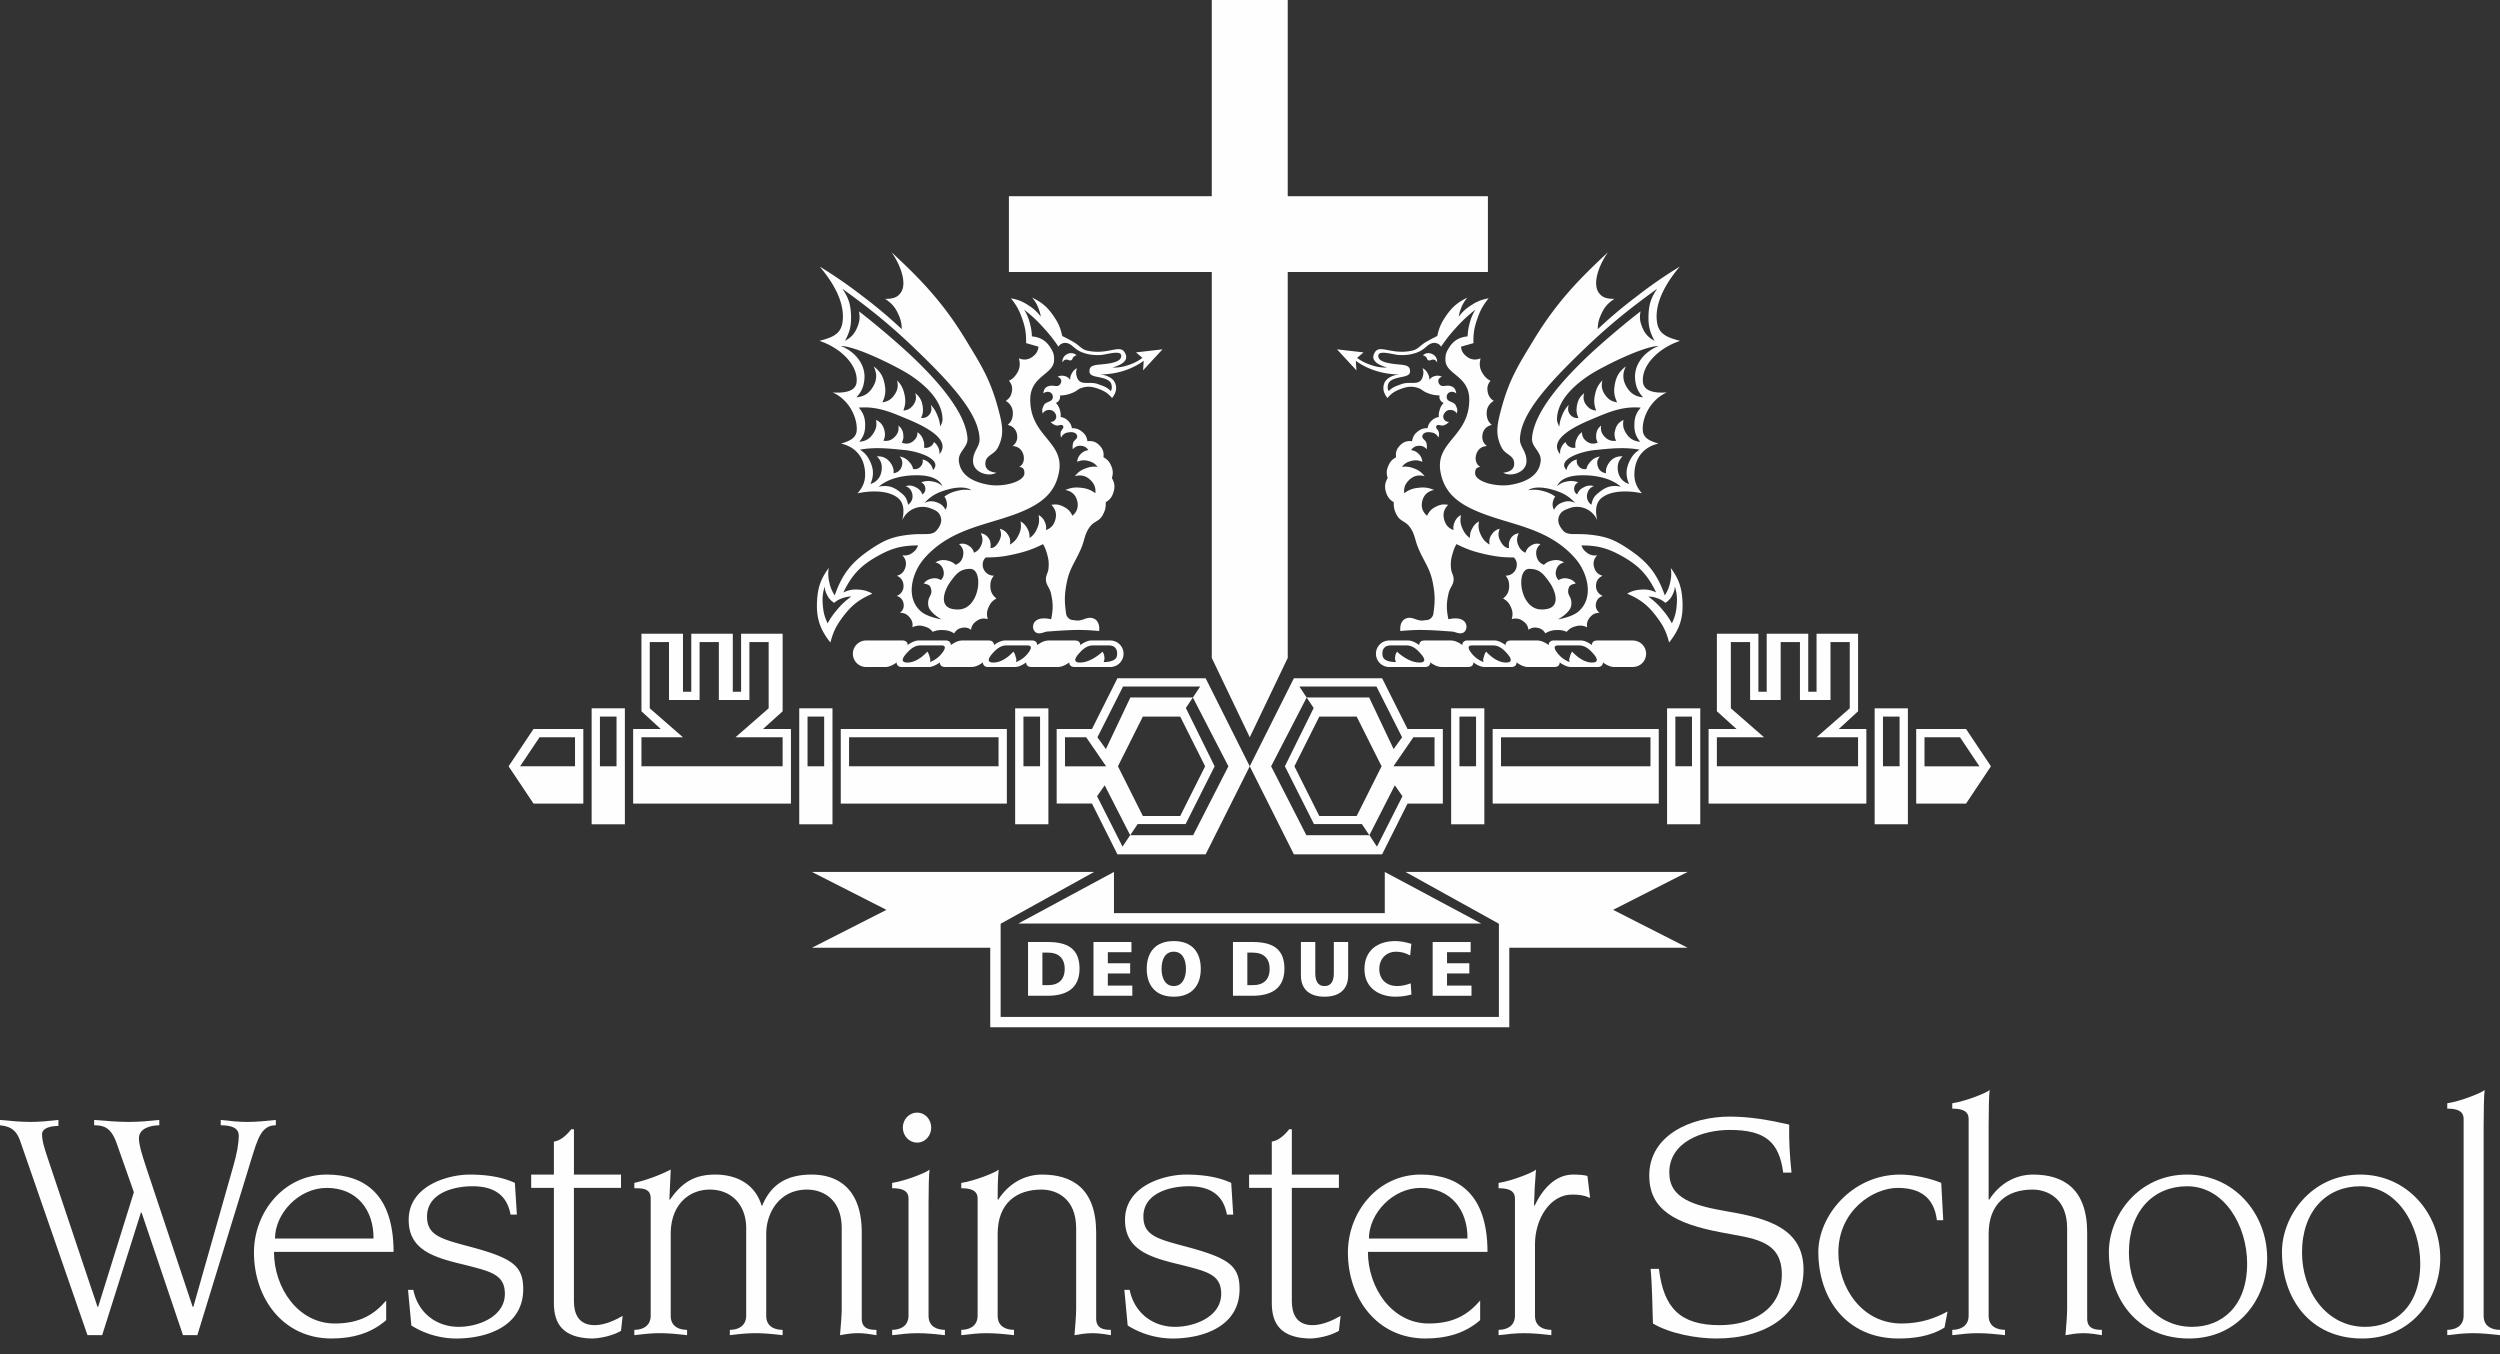 <svg viewBox="0 0 240 130" xmlns="http://www.w3.org/2000/svg"><rect x="0" y="0" width="240" height="130" fill="#333333" stroke="none"/><g id="Page-1" stroke="none" stroke-width="1" fill="none" fill-rule="evenodd"><g id="Logo/White-Verticle" fill="#FEFEFE"><g id="Group-65"><path d="M149.242 64.031h-2.589c-.56 0-1.369-.549-1.803-1.226l-.06-.092c-.434-.678-.328-1.227.236-1.227h2.584c.564 0 1.37.549 1.805 1.227l.06.092c.435.677.328 1.226-.233 1.226" id="Fill-1"/><path d="M140.954 64.031h-2.585c-.565 0-1.373-.549-1.806-1.226l-.06-.092c-.434-.678-.328-1.227.236-1.227h2.583c.566 0 1.372.549 1.808 1.227l.06.092c.432.677.326 1.226-.236 1.226" id="Fill-3"/><path d="M155.17 64.033h-.228c-.562 0-1.371-.55-1.803-1.225l-.063-.094c-.434-.678-.33-1.227.234-1.227h3.444c.704 0 1.276.57 1.276 1.273 0 .704-.572 1.273-1.276 1.273h-1.584z" id="Fill-5"/><path id="Fill-7" d="M116.33 63.16l3.648 7.62 3.645-7.62V26.11h19.217v-7.277h-19.217V0h-7.293v18.832H96.856v7.277h19.474z"/><path d="M81.512 73.564H95.86V70.78H81.51v2.785zm-.799 3.579h15.945v-7.158H80.713v7.158z" id="Fill-9"/><path d="M75.133 73.564H61.579V70.78h3.987l-3.19-2.782v-6.362h1.848v5.567h2.936v-5.567h1.85v5.567h2.933v-5.567h1.848v6.362l-3.188 2.782h4.53v2.785zm-1.884-3.58l1.884-1.702v-7.443h-3.988v5.568h-.796v-5.568h-3.986v5.568h-.797v-5.568h-3.987v7.443l1.853 1.701h-2.65v7.16H75.93v-7.16h-2.681z" id="Fill-11"/><path d="M98.25 73.564h1.596v-4.772H98.25v4.772zm-.795 5.568h3.19V67.998h-3.19v11.134z" id="Fill-12"/><path d="M77.524 73.564h1.596v-4.772h-1.596v4.772zm-.796 5.568h3.19V67.998h-3.19v11.134z" id="Fill-13"/><path d="M55.202 73.564H49.93l1.863-2.785h3.409v2.785zm-3.985-3.58l-2.392 3.58 2.392 3.58h4.782v-7.16h-4.782z" id="Fill-14"/><path d="M57.593 73.564h1.594v-4.772h-1.594v4.772zm-.795 5.568h3.19V67.998h-3.19v11.134z" id="Fill-15"/><path d="M114.542 80.18H108.5l.715-1.07h4.603l2.787-5.545-2.763-5.596.674-1.01h-6.002l-2.347 4.954-.814-1.133 2.458-4.872h7.403l-.694 1.052h-.004l3.411 6.605-3.384 6.615zm-7.22-6.615l2.391-4.772h3.587l2.393 4.772-2.393 4.77h-3.587l-2.391-4.77zm.442 7.715l-2.446-4.843.734-1.046 2.442 4.783-.73 1.106zm-5.525-7.715V70.78h2.035l1.914 2.785h-3.95zm13.503-8.452h-8.47l-2.442 4.871h-3.39v7.158h3.39l2.442 4.874h8.47l4.233-8.45-4.233-8.453z" id="Fill-16"/><path d="M144.096 73.564h14.35V70.78h-14.35v2.785zm-.8 3.579h15.944v-7.158h-15.944v7.158z" id="Fill-17"/><path d="M178.375 73.564H164.82V70.78h4.532l-3.19-2.782v-6.362h1.848v5.567h2.936v-5.567h1.849v5.567h2.933v-5.567h1.848v6.362l-3.187 2.782h3.985v2.785zm-1.852-3.58l1.852-1.702v-7.443h-3.985v5.568h-.799v-5.568h-3.987v5.568h-.798v-5.568h-3.985v7.443l1.884 1.701h-2.68v7.16h15.145v-7.16h-2.647z" id="Fill-18"/><path d="M140.106 73.564h1.596v-4.772h-1.596v4.772zm-.796 5.568h3.187V67.998h-3.187v11.134z" id="Fill-19"/><path d="M160.834 73.564h1.596v-4.772h-1.596v4.772zm-.795 5.568h3.187V67.998h-3.187v11.134z" id="Fill-20"/><path d="M184.752 73.564V70.78h3.41l1.863 2.785h-5.273zm3.988-3.58h-4.785v7.16h4.785l2.39-3.58-2.39-3.58z" id="Fill-21"/><path d="M180.765 73.564h1.594v-4.772h-1.594v4.772zm-.797 5.568h3.19V67.998h-3.19v11.134z" id="Fill-22"/><path d="M137.716 73.564h-3.95l1.916-2.785h2.034v2.785zm-5.527 7.717l-.726-1.108 2.439-4.783.734 1.047-2.447 4.844zm.443-7.717l-2.39 4.772h-3.589l-2.391-4.772 2.391-4.772h3.588l2.391 4.772zm-7.221 6.616l-3.383-6.616 3.411-6.605h-.004l-.691-1.05h7.4l2.458 4.87-.814 1.134-2.348-4.954h-6l.671 1.011-2.761 5.594 2.79 5.546h4.603l.711 1.07h-6.043zm9.713-10.197l-2.44-4.87h-8.472l-4.236 8.451 4.236 8.45h8.472l2.44-4.87h3.389v-7.16h-3.39z" id="Fill-23"/><path d="M101.157 51.917c.2.44.28.712.353 1.189.093.596.087.953-.027 1.546.504-.595.74-.985 1.03-1.708.282-.704.384-1.139.436-1.895l-1.792.868z" id="Fill-24"/><path d="M101.991 34.784a.796.796 0 01.53-.818.77.77 0 01.832.14.65.65 0 00-.314.187c-.092.092-.068.21-.178.277-.154.096-.325-.053-.465-.05-.235.004-.292.114-.405.264" id="Fill-25"/><path d="M90.714 64.031h2.585c.564 0 1.372-.549 1.803-1.226l.063-.092c.434-.678.328-1.227-.236-1.227h-2.585c-.563 0-1.37.549-1.805 1.227l-.06.092c-.433.677-.33 1.226.235 1.226" id="Fill-26"/><path d="M99 64.031h2.586c.563 0 1.372-.549 1.806-1.226l.06-.092c.433-.678.328-1.227-.237-1.227h-2.583c-.564 0-1.372.549-1.806 1.227l-.06.092c-.434.677-.328 1.226.234 1.226" id="Fill-27"/><path d="M84.784 64.033h.227c.565 0 1.373-.55 1.807-1.225l.06-.094c.433-.678.328-1.227-.235-1.227H83.2a1.274 1.274 0 100 2.546h1.584z" id="Fill-28"/><path d="M107.22 62.98c-.104.533-.958.579-1.268.579.089-.288.09-.323.062-.529a.907.907 0 00-.178-.466s-1.057 1.04-2.151 1.04c-.83 0-.326-.624-.104-.871.322-.362.745-.772 1.337-.772h1.534c.702 0 .864.53.768 1.02m-.634-1.495h-1.812c-.563 0-1.37.55-1.805 1.227l-.06.094c-.434.676-.328 1.225.236 1.225h3.441a1.273 1.273 0 100-2.546" id="Fill-29"/><path d="M90.29 62.873a2.58 2.58 0 01-1.022.686c.09-.287.017-.33-.033-.528a1.259 1.259 0 00-.211-.477s-.882 1.051-1.904 1.051c-.83 0-.326-.624-.104-.873.322-.36.746-.773 1.336-.773h2.022c.693 0 .111.698-.085.914m.496-1.388H88.2c-.562 0-1.372.549-1.804 1.226l-.06.092c-.434.68-.33 1.23.234 1.23h2.586c.561 0 1.372-.55 1.805-1.23l.06-.092c.434-.677.328-1.226-.236-1.226" id="Fill-30"/><path d="M98.55 62.873a2.608 2.608 0 01-1.02.686c.087-.287.016-.33-.034-.528a1.259 1.259 0 00-.212-.477s-.882 1.051-1.906 1.051c-.828 0-.324-.624-.102-.873.32-.36.745-.773 1.336-.773h2.02c.695 0 .112.698-.082.914m.524-1.388h-2.586c-.562 0-1.372.549-1.806 1.226l-.06.092c-.434.68-.328 1.23.234 1.23h2.586c.564 0 1.373-.55 1.805-1.23l.06-.092c.434-.677.328-1.226-.233-1.226" id="Fill-31"/><path d="M136.27 63.605c-1.096 0-2.151-1.041-2.151-1.041a.924.924 0 00-.18.466c-.029.206-.027.242.064.529-.31 0-1.164-.046-1.268-.579-.098-.488.064-1.019.768-1.019h1.532c.593 0 1.018.41 1.337.772.222.247.726.872-.102.872m.774-.798l-.06-.094c-.434-.678-1.242-1.227-1.803-1.227h-1.813c-.705 0-1.277.57-1.277 1.275 0 .702.572 1.273 1.277 1.273h3.442c.564 0 .668-.551.234-1.227" id="Fill-32"/><path d="M152.835 63.605c-1.024 0-1.904-1.052-1.904-1.052-.116.17-.166.28-.212.477-.052.2-.122.242-.034.529a2.587 2.587 0 01-1.02-.686c-.196-.216-.777-.912-.084-.912h2.02c.592 0 1.016.41 1.336.772.224.247.725.872-.102.872m.783-.8l-.06-.094c-.433-.676-1.24-1.227-1.803-1.227h-2.588c-.561 0-.667.551-.233 1.227l.058.094c.435.678 1.243 1.227 1.807 1.227h2.584c.565 0 .67-.55.235-1.227" id="Fill-33"/><path d="M144.575 63.605c-1.024 0-1.904-1.052-1.904-1.052-.116.17-.164.28-.212.477-.052.2-.122.242-.034.529a2.587 2.587 0 01-1.02-.686c-.196-.216-.778-.912-.084-.912h2.022c.59 0 1.013.41 1.335.772.223.247.726.872-.103.872m.757-.8l-.062-.094c-.431-.676-1.241-1.227-1.803-1.227h-2.587c-.563 0-.667.551-.233 1.227l.06.094c.432.678 1.242 1.227 1.806 1.227h2.584c.563 0 .67-.55.235-1.227" id="Fill-34"/><path d="M138.797 51.917c-.2.44-.28.712-.353 1.189-.093.596-.086.953.027 1.546-.503-.595-.74-.985-1.03-1.708-.281-.704-.383-1.139-.435-1.895l1.791.868z" id="Fill-35"/><path d="M137.963 34.784a.795.795 0 00-.53-.818.77.77 0 00-.832.14c.136.04.214.088.316.187.09.092.066.21.174.277.156.096.326-.053.467-.05.237.004.293.114.405.264" id="Fill-36"/><path d="M160.5 59.844a6.661 6.661 0 00-.853-1.243 6.823 6.823 0 00-1.411-1.327c.304.002.48.03.774.124.366.12.57.231.866.476a1.84 1.84 0 00.722-.849c.124-.264.167-.43.192-.718.194.69.236 1.119.171 1.833-.064.684-.17 1.08-.461 1.704m-9.025-1.094c-.617.501-1.913.713-1.913.713s1.201-.639 1.28-1.363c.1-.94-.507-.887-.228-1.7.088-.257.367-.327.659-.38a1.12 1.12 0 00-.686-.456c-.366-.098-.636-.061-.966.126-.257-.287-.33-.59-.228-.963.108-.397.36-.64.764-.736-.43-.242-.78-.284-1.254-.153a1.422 1.422 0 00-.687.387c-.4-.163-.62-.424-.71-.843-.103-.46.022-.84.38-1.147-.37-.091-.651-.042-.966.178a1.05 1.05 0 00-.468.651 1.21 1.21 0 01-.65-.628c-.219-.432-.219-.81 0-1.24a1.03 1.03 0 00-.764.48c-.21.306-.204.704-.164.938-.401.006-.626-.3-.826-.658-.228-.41-.25-.76-.076-1.193a1.182 1.182 0 00-.719.483c-.253.33-.324.628-.25 1.037-.402-.246-.606-.467-.819-.886-.237-.475-.29-.822-.202-1.343a1.559 1.559 0 00-.635.657c-.184.33-.242.562-.23.941-.352-.259-.522-.473-.704-.868-.22-.478-.26-.823-.159-1.34a1.275 1.275 0 00-.61.687 1.259 1.259 0 00-.104.759c-.477-.183-.743-.474-.887-.963-.168-.565-.044-1.045.372-1.463-.454-.08-.756-.036-1.168.174-.426.211-.652.443-.856.874-.436-.367-.593-.826-.47-1.383.132-.6.537-.985 1.146-1.09-.532-.222-.89-.276-1.463-.218-.586.06-.932.187-1.414.526-.046-.498.074-.852.42-1.214.433-.449.946-.59 1.547-.42-.338-.416-.621-.613-1.133-.783a2.115 2.115 0 00-1.054-.11c.25-.308.47-.45.852-.557.417-.115.707-.098 1.108.07a1.101 1.101 0 00-.38-.786 1.084 1.084 0 00-.695-.327.842.842 0 01.718-.42.843.843 0 01.776.336c.036-.231.03-.371-.021-.6-.075-.308-.479-.413-.384-.714.103-.343.517-.37.871-.306a.85.85 0 01.668.501 1.22 1.22 0 00.039-.493c-.029-.261-.37-.413-.23-.636.141-.227.435.038.69-.054.225-.08.349-.161.515-.335a.496.496 0 01-.48-.25c-.152-.24-.056-.509.142-.712.298-.307.892-.217 1.084.164.106-.407.021-.483-.09-.76-.177-.443-.882-.288-.882-.848 0-.42.508-.656.918-.321-.054-.442-.234-.645-.604-.727-.408-.087-.756.166-1-.144-.222-.278-.134-.634.236-.723a.838.838 0 00-.62-.088.85.85 0 00-.59.38c0-.22-.03-.356-.126-.556a1.157 1.157 0 00-.53-.572c.119.339.106.582-.02.92-.295.81-1.169.309-1.981.606-.536.2-.848.265-1.242.674-.167-.187-.116-.684.052-.867.582-.629 1.968-.334 1.991-.996.014-.443-.2-.6-.857-.669-.764-.077-2.321-.163-2.184-.917.093-.495 1.476-.038 1.968-.012.641.032 1.204-.03 1.803-.265.599-.234.9-.655 1.188-.79.204-.098.438-.158.686-.056.178.07.276.151.374.313.498-.735.81-1.133 1.408-1.791a13.764 13.764 0 011.882-1.762c-.306.529-.44.86-.584 1.454a4.879 4.879 0 00-.157 1.11c-.84.08-1.395.43-1.829 1.155-.276.463-.301.656-.301 1.1 0 1.417 2.289 1.493 2.289 3.815 0 3.515-3.224 4.002-2.777 6.847.305 1.931 1.515 2.979 3.303 3.776 3.186 1.425 6.901 1.534 9.598 4.565 1.296 1.454 1.884 3.922.3 5.198m-3.555-.243c-2.07-.062-2.422-3.918-1.1-3.896.971.014 1.317.437 1.931 1.292.517.717 1.34 2.672-.831 2.604m.997-11.531c.974.268 1.597.553 2.3 1.307-.424-.196-.754-.212-1.194-.056-.406.145-.63.337-.84.71a1.076 1.076 0 01-.075-.862c.045-.167.093-.263.197-.4a3.142 3.142 0 00-1.087-.513c-.569-.16-.924-.184-1.508-.1.452-.341 1.377-.315 2.207-.086m3.648-10.955c1.101-.731 5.121-2.778 6.679-2.81-1.258.473-2.432 1.704-2.268 3.234.075.722.274 1.16.762 1.7-.722-.068-1.202-.37-1.576-.988-.4-.664-.423-1.295-.077-1.985-.637.487-.929.966-1.066 1.756-.117.658-.059 1.093.227 1.7-.52-.081-.847-.282-1.15-.711-.321-.457-.398-.861-.261-1.403-.402.425-.578.755-.704 1.325-.134.603-.11.996.102 1.575-.392-.032-.638-.16-.89-.458-.316-.368-.394-.752-.256-1.216-.436.362-.628.705-.71 1.268-.064.433-.026.713.152 1.115a.835.835 0 01-.76-.285c-.262-.285-.272-.604-.172-.975a3.24 3.24 0 00-.674 1.113c-.14.37-.192.592-.23.984-.116-.276-.227-.438-.222-.737.043-1.92 1.896-3.409 3.094-4.202m4.893 6.391c-.616-.057-1.022-.302-1.354-.822-.272-.43-.338-.78-.248-1.28-.461.227-.7.534-.812 1.03a1.35 1.35 0 00.102.972c-.451.06-.785-.056-1.099-.383-.305-.32-.406-.642-.339-1.078-.307.256-.444.51-.475.908-.024.29.014.473.15.73-.416.18-.814.117-1.15-.187a.978.978 0 01-.358-.813 1.36 1.36 0 00-.524.669 1.364 1.364 0 00-.102.812.726.726 0 01-.56-.075.746.746 0 01-.392-.458 1.19 1.19 0 00-.374.44c-.134.255-.17.438-.148.725-1.204-1.416 1.428-2.694 3.074-3.372 1.42-.59 2.831-1.259 4.659-1.096-.434.516-.599.947-.607 1.625-.015.68.135 1.12.557 1.653m-.992 1.801c-.394.787-.416 1.445-.074 2.257-.64-.222-1.01-.688-1.081-1.359-.055-.537.081-.92.46-1.304-.606-.025-1.055.215-1.372.73-.19.305-.246.536-.227.893-.42-.06-.7-.315-.803-.726-.086-.343-.016-.617.22-.88-.416.082-.665.223-.943.54-.19.223-.277.38-.355.661a.735.735 0 01-.738-.268.715.715 0 01-.168-.645 1.14 1.14 0 00-.644.355 1.133 1.133 0 00-.356.66c-.956-.996 1.32-1.787 2.74-1.925 1.355-.13 2.785-.31 4.271-.033-.456.3-.686.558-.93 1.044m-2.853 2.975c-.466.365-.689.53-.838 1.269a.984.984 0 01-.375-1.137.943.943 0 01.613-.653 1.218 1.218 0 00-.916.086c-.354.161-.544.355-.696.712a.623.623 0 01-.272-.646.621.621 0 01.39-.507 1.807 1.807 0 00-1.058-.095c-.42.07-.663.185-.988.458.352-.764 1.268-1.031 2.346-1.047 1.362-.02 2.812.26 3.786 1.095-.782-.163-1.367-.029-1.992.465m6.783 7.337c.073.554.056.89-.07 1.434-.118.494-.235.77-.504 1.2-.712-2.02-1.576-3.149-3.35-4.358-1.405-.96-2.234-1.332-4.105-1.496-1.202-.103-1.892.132-2.325-.385-.373-.442-.586-.917-.342-1.438.186-.401.495-.516.905-.674a2.119 2.119 0 012.728 1.131c-.19-.856-.192-1.692.494-2.193 1.008-.738 2.7-.624 3.797-.389-.596-.688-.798-1.324-.698-2.23.144-1.327.984-2.259 2.29-2.542-.738-.23-1.46-.475-1.51-1.278-.072-1.17.697-2.92 2.31-3.634-.974.07-2.208-.027-2.295-.998-.15-1.627 1.535-3.284 3.566-3.95-1.035-.288-1.985-.543-2.191-1.667-.372-2.028 1.027-4.129 2.168-5.47a44.461 44.461 0 00-4.198 2.907 44.214 44.214 0 00-3.681 3.105c.008-.547.08-.868.298-1.365.315-.72.641-1.11 1.3-1.542-.62-.006-1.118-.068-1.486-.569-.682-.938.057-2.765.864-3.902-2.578 2.394-4.853 4.672-7.061 8.303-1.573 2.585-2.466 3.95-3.26 7.038-.333 1.297-.494 2.244.133 3.43.357.676 1.147.69 1.187 1.458.028.565-.344.85-1.052.929.688.423 2.237.023 2.235-1.13-.002-.958-.64-1.341-.63-2.073.04-2.403 2.677-5.279 5.784-8.297 2.65-2.57 4.525-4.08 7.39-6.163-.586.864-.795 1.5-.83 2.54-.035.987.11 1.596.581 2.463-.62-.337-.94-.695-1.202-1.35-.216-.539-.25-.91-.142-1.48-1.455 1.11-4.04 3.287-5.567 4.788-1.74 1.705-4.681 4.811-4.854 7.403-.054.854.933 1.287.83 2.196-.162 1.428-1.49 2.04-2.915 2.269-1.37.223-3.378-.296-3.378-1.116 0-.388.105-.552.495-.61-.418-.24-.532-.745-.38-1.218.152-.477.522-.76 1.025-.781-.353-.27-.493-.606-.44-1.047.064-.517.394-.874.904-.98-.318-.282-.456-.552-.49-.976-.043-.582.178-1.027.674-1.338-.331-.214-.492-.445-.575-.832-.09-.431-.013-.756.27-1.096a1.617 1.617 0 01-.66-.562c-.372-.509-.46-.98-.295-1.59-.51.206-.97.134-1.392-.218-.307-.255-.444-.504-.49-.9l1.195-.342c-.018-.924.066-1.467.372-2.338.286-.826.538-1.279 1.083-1.966-.722.138-1.135.308-1.743.715-.502.333-.76.576-1.124 1.053.046-.293.09-.456.194-.736a3.3 3.3 0 01.636-1.097c-.978.479-1.496.931-2.103 1.833-.436.652-.62 1.085-.787 1.852-.44.215-.684.346-1.11.59-.504.294-.738.685-1.266.806-1.953.453-3.109-.6-3.593.138-.606.917.542 1.302 1.148 1.498-.685 0-1.088-.074-1.73-.315a4.242 4.242 0 01-1.148-.617l.62-.526-2.547-.292 1.866 2.016-.062-.92a6.11 6.11 0 001.511.818c1.042.41 2.096.504 2.825.504-.533-.021-1.44.236-1.64.945-.138.51.043.933.34 1.312.373-.431.66-.637 1.193-.84.651-.252 1.127-.342 1.787-.116.308.107.43.287.732.416.478.205.782.27 1.3.292a.53.53 0 00.06.433.54.54 0 00.33.275c-.228.256-.33.445-.414.78a1.516 1.516 0 00-.05.584 1.154 1.154 0 00-.688.342 1.155 1.155 0 00-.392.73c-.38-.01-.626.07-.93.3-.341.258-.498.524-.56.95-.482-.063-.84.063-1.171.414-.319.333-.428.664-.368 1.122-.37.207-.562.416-.731.803-.192.429-.211.749-.075 1.195-.276.472-.318.874-.148 1.395.144.438.34.684.734.927-.017.529.07.86.342 1.315.301.505.774.528 1.14.99.548.69.523 1.274.866 2.086.534 1.287 1.122 1.923 1.391 3.291.224 1.132.24 1.814.072 2.955a.732.732 0 01-.293.537c-.198.162-.38.13-.635.17-.667.109-1.101-.44-1.723-.18-.442.185-.588.696-.526 1.203 1.88-.2 3.223-.076 4.99.05.307.022.873.396 1.222-.045.326-.41.153-1.536-1.6-1.136-.203-.958-.201-1.554.02-2.51.122-.54.483-.784.48-1.34 0-.392-.2-.583-.243-.97-.068-.62-.01-.99.173-1.586.1-.328.173-.51.34-.81 1.043.509 1.677.728 2.808.98 1.034.227 1.64.295 2.698.299a.906.906 0 01.29.654 1.05 1.05 0 01-1.076 1.095c.248.309.336.557.342.952.008.535-.165.908-.586 1.243.369.201.556.405.734.784.196.424.222.744.098 1.194.418-.115.747-.06 1.098.197.308.222.454.452.513.83a.998.998 0 01.833-.196c.363.058.596.217.78.534a2.079 2.079 0 011.106-.317c.377-.012.603.03.953.172a1.45 1.45 0 01.78-.511c.44-.136.756-.116 1.174.072-.054-.381.022-.653.27-.95.255-.307.526-.437.928-.439a.862.862 0 01-.343-.908.86.86 0 01.66-.705c-.441-.178-.683-.55-.66-1.024.02-.435.236-.742.636-.914-.421-.117-.676-.363-.807-.78-.144-.454-.048-.847.286-1.185-.445.052-.758-.045-1.096-.339a1.23 1.23 0 01-.412-.614c1.548.008 2.488.253 3.841 1.003 1.65.914 2.504 1.813 3.323 3.51-.565-.254-.953-.318-1.57-.258a2.73 2.73 0 00-1.213.379c1.316.57 2.026 1.133 2.878 2.284.618.835.888 1.396 1.151 2.402 1.027-1.286 1.373-2.378 1.279-4.02-.075-1.294-.355-2.082-1.118-3.134" id="Fill-37"/><path d="M37.075 124.849c-1.122 1.312-2.5 2.207-4.937 2.207-3.526 0-5.836-3.422-5.836-6.877h11.48c0-5.532-2.79-7.42-6.412-7.42-4.106 0-6.99 3.58-6.99 7.484 0 4.382 2.788 8.252 7.437 8.252 1.924 0 3.752-.446 5.258-1.759v-1.887zM26.399 118.9c0-2.398 2.277-4.862 4.97-4.862 2.916 0 4.52 2.143 4.488 4.862H26.4z" id="Fill-38"/><path d="M89.14 115.574c0-1.31.033-2.91.097-3.293-.225.255-2.308 1.086-3.59 1.278v.51c.834 0 1.57.162 1.57.993v11.227c0 1.119-.93 1.375-1.57 1.375v.512c.802-.096 1.634-.192 2.436-.192.897 0 1.795.096 2.628.192v-.512c-.672 0-1.57-.256-1.57-1.343v-10.747zm-2.469-7.324c0 .766.578 1.439 1.38 1.439.77 0 1.345-.673 1.345-1.439 0-.768-.576-1.437-1.346-1.437-.801 0-1.379.67-1.379 1.437z" id="Fill-39"/><path d="M142.094 124.849c-1.123 1.312-2.501 2.207-4.937 2.207-3.527 0-5.837-3.422-5.837-6.877h11.479c0-5.532-2.79-7.42-6.412-7.42-4.105 0-6.988 3.58-6.988 7.484 0 4.382 2.789 8.252 7.436 8.252 1.926 0 3.752-.446 5.26-1.759v-1.887zm-10.676-5.949c0-2.398 2.276-4.862 4.97-4.862 2.917 0 4.52 2.143 4.489 4.862h-9.46z" id="Fill-40"/><path d="M17.567 128.175h1.378l5.163-16.823c.64-2.079.991-3.326 2.372-3.326v-.512c-.93.096-1.828.191-2.758.191-.834 0-1.698-.095-2.531-.191v.512c.962 0 1.729.224 1.729.99 0 .801-.191 1.793-.544 3.008l-3.814 13.433h-.065l-4.392-13.178c-.45-1.342-.769-2.366-.769-3.006 0-.991 1.218-1.247 1.956-1.247v-.512c-.962.096-1.924.191-2.886.191-1.122 0-2.245-.095-3.368-.191v.512c.867 0 1.604.16 2.15 1.697l1.665 4.73-3.43 11.004H9.36l-4.776-14.265c-.32-.96-.547-1.664-.547-2.304 0-.638.93-.798 1.571-.798v-.576c-.897.096-1.763.191-2.66.191-.993 0-1.954-.095-2.948-.191v.512c.8.096 1.506.287 1.924 1.47l6.474 18.68h1.41l3.72-11.77h.064l3.975 11.77z" id="Fill-41"/><path d="M49.428 113.558c-1.185-.544-2.597-.797-4.36-.797-1.986 0-5.834 1.022-5.834 4.349 0 2.91 2.436 3.615 5.386 4.316 2.501.641 3.847.928 3.847 2.784 0 2.205-2.566 3.167-4.425 3.167-2.212 0-3.941-1.408-4.36-3.552h-.512l.32 3.423a8.19 8.19 0 004.296 1.249c2.98 0 6.443-1.184 6.443-4.737 0-2.302-1.089-3.004-5.29-4.125-2.627-.702-3.943-1.055-3.943-2.845 0-2.24 2.533-2.91 4.361-2.91 1.924 0 3.301.734 3.654 2.719h.61l-.193-3.04z" id="Fill-42"/><path d="M50.994 114.038h2.18v11.068c0 2.077.961 3.324 3.623 3.39.704 0 1.955-.226 2.821-.737l.158-1.438c-.703.415-1.729.894-2.691.894-1.604 0-1.988-1.184-1.988-2.303v-10.874h4.521v-1.279h-4.52v-4.35h-.256c-.58.738-1.154 1.118-1.668 1.183v3.167h-2.18v1.28z" id="Fill-43"/><path d="M62.467 126.289c0 1.12-.93 1.375-1.57 1.375v.512c.8-.096 1.633-.192 2.436-.192.897 0 1.795.096 2.627.192v-.512c-.672 0-1.57-.255-1.57-1.343v-7.868c0-2.815 1.764-4.253 3.752-4.253 2.052 0 3.493 1.438 3.493 3.709v8.38c0 1.12-.93 1.375-1.571 1.375v.512c.8-.096 1.635-.192 2.437-.192.898 0 1.795.096 2.63.192v-.512c-.674 0-1.572-.255-1.572-1.343v-7.868c0-2.05 1.282-4.253 3.911-4.253 1.474 0 3.334.862 3.334 3.709v7.708c0 .767-.096 1.662-.16 2.559.386-.064.993-.192 1.731-.192.706 0 1.315.128 1.764.192v-.512c-.61 0-1.411-.065-1.411-1.088v-8.251c0-4.255-2.34-5.566-4.808-5.566-2.341 0-3.881.895-4.745 2.975h-.064c-.643-2.143-2.502-2.975-4.425-2.975-1.892 0-3.141.64-4.36 2.398h-.064l.128-2.877a15.832 15.832 0 01-3.493 1.28v.51c.834 0 1.57.032 1.57.992v11.227z" id="Fill-44"/><path d="M93.852 126.289c0 1.12-.93 1.375-1.57 1.375v.512c.8-.096 1.634-.192 2.436-.192.898 0 1.794.096 2.627.192v-.512c-.672 0-1.569-.255-1.569-1.343v-7.868c0-2.943 1.796-4.253 4.198-4.253 1.477 0 3.337.862 3.337 3.709v7.708c0 .767-.096 1.662-.16 2.559.383-.064.992-.192 1.73-.192.706 0 1.313.128 1.764.192v-.512c-.61 0-1.413-.065-1.413-1.088v-8.251c0-4.255-2.34-5.566-5.193-5.566-1.73 0-3.237.895-4.2 2.398h-.063c0-.957 0-1.917.096-2.877-.224.255-2.308 1.087-3.59 1.28v.51c.834 0 1.57.162 1.57.992v11.227z" id="Fill-45"/><path d="M118.197 113.558c-1.185-.544-2.598-.797-4.36-.797-1.987 0-5.835 1.022-5.835 4.349 0 2.91 2.436 3.615 5.385 4.316 2.502.641 3.848.928 3.848 2.784 0 2.205-2.564 3.167-4.424 3.167-2.21 0-3.943-1.408-4.361-3.552h-.511l.319 3.423a8.194 8.194 0 004.297 1.249c2.98 0 6.443-1.184 6.443-4.737 0-2.302-1.09-3.004-5.289-4.125-2.629-.702-3.943-1.055-3.943-2.845 0-2.24 2.532-2.91 4.36-2.91 1.924 0 3.303.734 3.655 2.719h.608l-.192-3.04z" id="Fill-46"/><path d="M119.913 114.038h2.18v11.068c0 2.077.961 3.324 3.623 3.39.706 0 1.953-.226 2.82-.737l.162-1.438c-.707.415-1.73.894-2.694.894-1.602 0-1.988-1.184-1.988-2.303v-10.874h4.52v-1.279h-4.52v-4.35h-.256c-.578.738-1.154 1.118-1.668 1.183v3.167h-2.18v1.28z" id="Fill-47"/><path d="M145.436 126.289c0 1.12-.928 1.375-1.572 1.375v.512c.802-.096 1.636-.192 2.436-.192.9 0 1.798.096 2.63.192v-.512c-.673 0-1.571-.255-1.571-1.343v-6.876c0-2.43 1.443-4.766 3.558-4.766.672 0 1.154.063 1.734.318l-.258-2.11c-.386-.096-.835-.128-1.378-.128-1.7 0-2.917 1.374-3.687 2.975h-.064c.031-1.152.095-2.335.192-3.454-.224.255-2.31 1.087-3.592 1.28v.51c.834 0 1.572.162 1.572.992v11.227z" id="Fill-48"/><path d="M202.452 120.18c0 4.479 2.694 8.316 7.695 8.316 4.873 0 7.5-3.998 7.5-7.707 0-4.286-3.174-8.03-7.692-8.03-4.713 0-7.503 4-7.503 7.42m1.924.064c0-4.029 2.403-6.363 5.579-6.363 3.623 0 5.77 3.838 5.77 7.419 0 4.157-2.47 6.078-5.29 6.078-3.75 0-6.06-3.454-6.06-7.134" id="Fill-49"/><path d="M219.069 120.18c0 4.479 2.696 8.316 7.695 8.316 4.873 0 7.5-3.998 7.5-7.707 0-4.286-3.173-8.03-7.69-8.03-4.715 0-7.505 4-7.505 7.42m1.924.064c0-4.029 2.406-6.363 5.58-6.363 3.622 0 5.77 3.838 5.77 7.419 0 4.157-2.47 6.078-5.29 6.078-3.75 0-6.06-3.454-6.06-7.134" id="Fill-50"/><path d="M158.457 121.811c.129 1.183.192 3.998.225 5.245 1.667.991 4.23 1.44 6.09 1.44 4.777 0 8.366-2.302 8.366-6.621 0-3.966-3.493-4.926-7.244-5.566-3.335-.575-5.643-1.247-5.643-3.74 0-2.943 3.174-4.096 5.803-4.096 3.365 0 4.745 1.12 5.131 4.095h.8c-.16-1.504-.258-3.04-.224-4.606-1.924-.446-3.815-.768-5.707-.768-3.687 0-7.725 1.76-7.725 5.661 0 3.295 2.5 4.605 6.827 5.439 3.045.606 5.899.67 5.899 4.062 0 3.389-2.883 4.86-5.963 4.86-3.845 0-5.387-1.697-5.835-5.405h-.8z" id="Fill-51"/><path d="M186.966 125.904c-1.185.64-2.564 1.152-4.423 1.152-3.781 0-6.06-3.422-6.06-6.813 0-4.03 3.335-6.205 5.706-6.205 2.18 0 3.496.96 3.751 3.104h.61l-.192-3.584c-1.057-.445-2.661-.798-3.943-.798-4.65 0-7.855 3.998-7.855 7.419 0 4.478 2.693 8.317 7.695 8.317 1.314 0 3.013-.162 4.42-1.055l.29-1.537z" id="Fill-52"/><path d="M188.989 126.289c0 1.12-.93 1.375-1.572 1.375v.512c.802-.096 1.635-.192 2.436-.192.899 0 1.795.096 2.627.192v-.512c-.672 0-1.57-.255-1.57-1.343v-7.868c0-2.943 1.796-4.253 4.201-4.253 1.474 0 3.334.862 3.334 3.709v7.708c0 .767-.096 1.662-.158 2.559.382-.064.991-.192 1.73-.192.706 0 1.314.128 1.763.192v-.512c-.611 0-1.411-.065-1.411-1.088v-8.251c0-4.255-2.342-5.566-5.193-5.566-1.732 0-3.24.895-4.202 2.398h-.064v-7.225c0-1.313.034-2.914.099-3.296-.227.255-2.31 1.087-3.592 1.278v.514c.832 0 1.572.159 1.572.99v18.87z" id="Fill-53"/><path d="M236.508 126.289c0 1.12-.93 1.375-1.57 1.375v.512c.8-.096 1.634-.192 2.434-.192.9 0 1.796.096 2.628.192v-.512c-.672 0-1.57-.255-1.57-1.343v-18.39c0-1.312.035-2.913.098-3.295-.226.255-2.31 1.087-3.59 1.278v.514c.83 0 1.57.159 1.57.99v18.87z" id="Fill-54"/><path id="Fill-55" d="M105.03 83.707H77.946l7.153 3.639-7.153 3.638h17.117v7.635h49.828v-7.635h17.12l-7.153-3.638 7.153-3.64h-27.086l8.97 4.972v8.948H96.062v-8.948z"/><path id="Fill-56" d="M106.94 83.707l-9.18 4.95h44.435l-9.256-4.95v3.956h-25.998z"/><path d="M106.579 36.674c.17.183.218.682.054.867-.396-.406-.706-.475-1.243-.672-.811-.297-1.687.201-1.982-.608-.124-.337-.136-.58-.019-.92-.263.154-.4.3-.53.573a1.122 1.122 0 00-.125.556.856.856 0 00-.593-.38.84.84 0 00-.62.089c.373.088.46.443.24.722-.245.309-.595.056-1.003.146-.37.08-.55.283-.602.724.408-.335.918-.098.918.323 0 .559-.706.403-.882.848-.112.275-.196.352-.09.76.192-.381.786-.473 1.084-.165.198.203.291.475.14.713a.498.498 0 01-.479.249c.165.175.288.255.515.336.256.09.547-.175.691.053.14.222-.203.374-.229.636-.02.191-.013.307.036.492a.855.855 0 01.667-.5c.357-.065.768-.038.874.305.092.303-.311.41-.384.716a1.34 1.34 0 00-.023.598.845.845 0 01.776-.337c.324.02.541.148.718.421a1.09 1.09 0 00-.692.328 1.1 1.1 0 00-.382.785c.4-.166.692-.185 1.107-.069.383.107.602.251.854.558a2.11 2.11 0 00-1.056.108c-.51.17-.795.367-1.133.784.601-.172 1.115-.03 1.547.42.346.362.469.715.422 1.213-.481-.336-.83-.466-1.415-.524-.574-.06-.932-.006-1.464.22.609.101 1.015.488 1.148 1.09.121.553-.037 1.014-.472 1.379-.204-.431-.429-.66-.855-.874-.411-.207-.713-.25-1.167-.174.416.418.54.898.372 1.463-.144.49-.412.78-.89.964a1.25 1.25 0 00-.101-.76 1.267 1.267 0 00-.61-.684c.1.516.06.86-.161 1.34a1.95 1.95 0 01-.704.866 1.585 1.585 0 00-.228-.94 1.58 1.58 0 00-.636-.659c.088.524.035.871-.203 1.343-.212.42-.416.641-.816.887.072-.41 0-.707-.252-1.038a1.19 1.19 0 00-.718-.481c.171.43.15.784-.077 1.191-.201.359-.423.664-.827.66.042-.235.046-.632-.164-.937a1.034 1.034 0 00-.762-.483c.218.43.218.81 0 1.243-.16.313-.33.477-.65.626a1.055 1.055 0 00-.47-.652c-.315-.217-.593-.27-.966-.177.358.308.482.688.382 1.146-.092.421-.312.68-.71.844a1.423 1.423 0 00-.688-.387c-.476-.132-.825-.088-1.253.154.401.094.654.337.762.734.102.373.032.676-.229.963-.33-.186-.597-.223-.965-.125-.312.082-.49.202-.686.457.292.053.572.12.66.379.28.812-.33.76-.228 1.7.078.723 1.28 1.362 1.28 1.362s-1.294-.212-1.914-.71c-1.582-1.28-.996-3.745.3-5.201 2.7-3.029 6.414-3.14 9.6-4.562 1.789-.8 2.997-1.848 3.302-3.779.446-2.845-2.777-3.332-2.777-6.847 0-2.32 2.288-2.395 2.288-3.814 0-.445-.023-.638-.301-1.101-.432-.725-.988-1.075-1.83-1.155a4.77 4.77 0 00-.154-1.11 4.662 4.662 0 00-.586-1.452 13.42 13.42 0 011.882 1.762 13.77 13.77 0 011.41 1.79.689.689 0 01.372-.314c.25-.1.482-.041.687.056.288.135.588.556 1.187.79.6.236 1.161.297 1.803.266.492-.025 1.878-.483 1.968.012.137.755-1.417.841-2.181.917-.66.068-.874.225-.859.668.025.662 1.408.367 1.99.996zM92.035 58.509c-2.17.065-1.35-1.89-.834-2.606.615-.854.962-1.277 1.932-1.293 1.323-.021.972 3.836-1.098 3.899zm-2.097-10.28c-.44-.158-.772-.142-1.194.054.704-.753 1.326-1.038 2.298-1.307.831-.228 1.757-.256 2.21.085-.585-.081-.94-.06-1.509.1a3.15 3.15 0 00-1.087.513c.104.14.152.233.198.401.092.325.072.558-.079.861-.207-.372-.434-.564-.837-.707zm-2.08-1.477a1.22 1.22 0 00-.916-.086c.324.128.507.322.61.653.14.445.004.859-.372 1.137-.152-.736-.372-.903-.84-1.269-.625-.493-1.21-.628-1.989-.462.974-.839 2.422-1.117 3.783-1.098 1.078.018 1.996.286 2.345 1.047a1.8 1.8 0 00-.985-.456 1.782 1.782 0 00-1.06.095c.227.1.352.26.39.507a.619.619 0 01-.272.647c-.152-.36-.34-.553-.694-.715zm-4.295-.281c.342-.812.32-1.47-.076-2.259-.244-.486-.474-.743-.929-1.043 1.486-.277 2.917-.097 4.27.033 1.422.137 3.697.931 2.741 1.924a1.16 1.16 0 00-.357-.66 1.138 1.138 0 00-.642-.353.707.707 0 01-.17.643.728.728 0 01-.738.268 1.433 1.433 0 00-.355-.657c-.279-.32-.527-.462-.943-.544a.888.888 0 01.22.883c-.1.408-.383.663-.802.723a1.346 1.346 0 00-.227-.891c-.318-.516-.764-.755-1.372-.73.38.383.514.766.457 1.302-.07.673-.437 1.137-1.077 1.36zm-1.118-7.338c1.828-.16 3.241.508 4.662 1.096 1.645.68 4.277 1.96 3.073 3.375a1.17 1.17 0 00-.15-.726 1.163 1.163 0 00-.374-.442.729.729 0 01-.392.458.734.734 0 01-.56.078c.045-.318.02-.519-.102-.814a1.349 1.349 0 00-.524-.668c.004.345-.1.58-.356.812-.338.303-.736.366-1.152.187.136-.258.174-.44.15-.73-.032-.397-.166-.653-.473-.906.065.435-.035.756-.341 1.075-.314.328-.648.443-1.097.383.158-.345.186-.598.101-.969-.113-.498-.351-.804-.812-1.031.09.5.023.85-.25 1.278-.33.521-.737.768-1.353.822.424-.533.572-.971.56-1.653-.012-.677-.174-1.108-.61-1.625zm-.23-.989c.487-.536.686-.978.764-1.697.164-1.533-1.012-2.762-2.27-3.236 1.558.031 5.58 2.078 6.682 2.809 1.197.795 3.048 2.282 3.09 4.203.01.299-.103.461-.221.736a3.139 3.139 0 00-.23-.981 3.213 3.213 0 00-.674-1.115c.1.373.092.692-.17.975a.837.837 0 01-.76.285c.177-.4.216-.682.152-1.115-.082-.563-.276-.906-.712-1.27.14.466.06.849-.254 1.217-.252.299-.5.427-.89.458.21-.577.237-.972.102-1.573-.128-.57-.302-.899-.706-1.326.136.54.06.948-.26 1.403-.303.43-.63.632-1.151.71.286-.605.344-1.04.228-1.7-.138-.788-.43-1.269-1.067-1.756.349.692.324 1.32-.077 1.985-.374.62-.852.92-1.576.988zm-.496 19.13a6.73 6.73 0 00-1.412 1.327 6.74 6.74 0 00-.853 1.242c-.293-.625-.399-1.018-.46-1.704-.065-.714-.025-1.141.172-1.833.024.29.068.457.19.72.183.395.364.604.723.848.296-.246.499-.357.866-.474.292-.096.47-.125.774-.127zm29.883-23.737l-2.548.292.619.526c-.413.3-.672.44-1.149.62-.641.238-1.043.313-1.727.313.604-.197 1.754-.579 1.148-1.497-.488-.74-1.64.315-3.596-.137-.528-.124-.76-.515-1.265-.806-.424-.246-.67-.378-1.11-.59-.167-.769-.35-1.202-.786-1.855-.606-.9-1.126-1.354-2.104-1.833.317.381.463.634.636 1.097.106.28.148.443.196.736a4.134 4.134 0 00-1.124-1.053c-.61-.407-1.021-.575-1.743-.712.545.684.795 1.137 1.085 1.964.302.873.388 1.414.37 2.337l1.192.341c-.046.397-.18.646-.49.904-.422.35-.88.423-1.391.217.165.61.08 1.082-.294 1.59a1.612 1.612 0 01-.659.561c.28.34.36.667.268 1.098-.081.385-.241.616-.575.83.496.312.72.758.674 1.34-.034.423-.17.692-.49.973.511.106.84.465.905.982.055.439-.087.776-.44 1.048.503.017.874.3 1.027.78.149.472.037.977-.38 1.216.388.058.492.223.492.61 0 .823-2.009 1.34-3.378 1.118-1.422-.232-2.752-.842-2.913-2.27-.103-.91.883-1.343.827-2.195-.172-2.591-3.112-5.7-4.85-7.405-1.529-1.5-4.114-3.677-5.57-4.788.11.571.074.941-.143 1.48-.261.655-.578 1.015-1.199 1.35.47-.865.614-1.475.58-2.46-.036-1.042-.244-1.678-.83-2.54 2.866 2.08 4.742 3.59 7.389 6.16 3.11 3.018 5.743 5.896 5.783 8.299.012.73-.626 1.113-.628 2.072-.004 1.154 1.546 1.554 2.236 1.13-.71-.08-1.082-.365-1.054-.93.042-.768.831-.78 1.188-1.456.626-1.186.466-2.135.131-3.432-.791-3.088-1.685-4.452-3.259-7.038-2.205-3.63-4.482-5.909-7.06-8.303.805 1.14 1.547 2.965.863 3.902-.366.502-.864.563-1.484.571.656.433.985.82 1.298 1.54.22.499.29.818.298 1.365a43.987 43.987 0 00-3.68-3.104 44.786 44.786 0 00-4.199-2.907c1.142 1.34 2.542 3.443 2.17 5.47-.208 1.125-1.157 1.379-2.193 1.665 2.031.667 3.715 2.326 3.57 3.95-.089.973-1.323 1.07-2.299 1 1.612.715 2.381 2.464 2.31 3.633-.048.804-.77 1.051-1.508 1.28 1.304.281 2.144 1.214 2.288 2.54.1.906-.098 1.543-.698 2.231 1.1-.235 2.791-.347 3.8.389.683.502.683 1.338.49 2.192a2.121 2.121 0 012.729-1.13c.41.159.72.274.905.673.246.524.03.997-.339 1.44-.437.515-1.126.28-2.328.386-1.871.161-2.7.535-4.106 1.493-1.77 1.21-2.637 2.337-3.347 4.357a3.377 3.377 0 01-.504-1.196 3.435 3.435 0 01-.071-1.437c-.762 1.052-1.044 1.84-1.119 3.136-.094 1.642.253 2.732 1.279 4.02.265-1.005.535-1.568 1.154-2.404.85-1.148 1.561-1.713 2.875-2.282a2.704 2.704 0 00-1.212-.38c-.618-.06-1.004.003-1.571.259.82-1.696 1.673-2.596 3.324-3.512 1.352-.75 2.292-.994 3.84-1.003a1.241 1.241 0 01-.41.614c-.338.294-.651.391-1.098.34.336.337.43.732.288 1.184-.133.417-.388.663-.81.78.4.17.616.482.638.915a1 1 0 01-.66 1.023.86.86 0 01.66.706.86.86 0 01-.341.907c.4.002.672.132.927.44.248.296.324.568.269.949.419-.186.735-.205 1.173-.071.348.105.544.234.782.512a2.01 2.01 0 01.953-.171c.449.013.718.09 1.104.316.186-.318.416-.477.783-.536a.997.997 0 01.83.195c.061-.374.205-.606.513-.83.352-.252.68-.311 1.1-.193-.127-.452-.1-.77.098-1.195.176-.38.366-.583.732-.786-.418-.333-.594-.706-.586-1.243.006-.393.096-.642.343-.952a1.05 1.05 0 01-1.077-1.094.914.914 0 01.29-.653c1.058-.006 1.664-.071 2.698-.301 1.133-.25 1.765-.47 2.81-.977.165.299.241.48.341.807.182.597.24.968.17 1.587-.043.388-.24.577-.242.971-.002.554.358.798.482 1.34.218.954.222 1.55.02 2.508-1.756-.399-1.928.724-1.601 1.137.35.441.915.066 1.22.044 1.766-.126 3.11-.25 4.99-.048.062-.509-.081-1.02-.522-1.204-.626-.26-1.06.289-1.727.18-.253-.042-.436-.01-.634-.17a.72.72 0 01-.295-.537c-.165-1.142-.149-1.824.075-2.956.27-1.366.854-2.004 1.392-3.289.34-.813.317-1.397.866-2.088.365-.459.835-.483 1.137-.987.272-.458.36-.786.342-1.317.394-.241.59-.49.734-.928.172-.518.128-.92-.145-1.395.135-.445.115-.766-.075-1.195-.172-.387-.362-.594-.734-.803.06-.458-.048-.787-.366-1.121-.334-.352-.691-.477-1.171-.414-.062-.427-.22-.69-.565-.952-.301-.23-.547-.306-.927-.297a1.157 1.157 0 00-.39-.73 1.15 1.15 0 00-.69-.343 1.567 1.567 0 00-.048-.584 1.613 1.613 0 00-.416-.78.542.542 0 00.332-.276.542.542 0 00.06-.43 3.2 3.2 0 001.298-.294c.304-.128.424-.308.733-.415.66-.227 1.137-.136 1.788.116.53.204.82.407 1.19.838.298-.38.482-.803.34-1.31-.2-.71-1.106-.968-1.64-.947.732 0 1.786-.092 2.825-.502a6.255 6.255 0 001.515-.82l-.065.92 1.868-2.016z" id="Fill-57"/><path d="M118.364 95.593h1.882c1.766 0 3.059-.673 3.059-2.604 0-1.994-1.258-2.557-3.06-2.557h-1.881v5.16zm1.38-4.142h.532c1.007 0 1.61.533 1.61 1.563 0 1.027-.579 1.56-1.61 1.56h-.532V91.45z" id="Fill-58"/><path id="Fill-59" d="M137.535 95.593h3.728v-.976h-2.348v-1.166h2.14v-.978h-2.14V91.41h2.268v-.977h-3.648z"/><path d="M135.43 94.397c-.38.147-.838.264-1.293.264-1.006 0-1.726-.611-1.726-1.625 0-.961.639-1.672 1.614-1.672.476 0 .907.118 1.35.362l.112-1.116c-.496-.148-1.008-.267-1.535-.267-1.703 0-2.964.896-2.964 2.693 0 1.95 1.593 2.647 2.973 2.647.704 0 1.142-.112 1.536-.208l-.068-1.078z" id="Fill-60"/><path d="M129.423 90.432h-1.375v2.973c0 .682-.188 1.257-.892 1.257s-.888-.575-.888-1.257v-2.973h-1.38v3.202c0 1.413.918 2.049 2.268 2.049 1.35 0 2.267-.636 2.267-2.05v-3.2z" id="Fill-61"/><path d="M98.69 95.593h1.884c1.764 0 3.062-.673 3.062-2.604 0-1.994-1.26-2.557-3.062-2.557h-1.883v5.16zm1.38-4.142h.535c1.007 0 1.607.533 1.607 1.563 0 1.027-.578 1.56-1.607 1.56h-.535V91.45z" id="Fill-62"/><path d="M110.087 93.013c0 1.642.904 2.67 2.593 2.67 1.69 0 2.595-1.028 2.595-2.67 0-1.655-.889-2.67-2.595-2.67-1.705 0-2.593 1.015-2.593 2.67m1.424 0c0-.894.331-1.65 1.17-1.65.837 0 1.171.756 1.171 1.65 0 .85-.334 1.648-1.172 1.648-.838 0-1.17-.798-1.17-1.648" id="Fill-63"/><path id="Fill-64" d="M104.974 95.593h3.728v-.976h-2.35v-1.166h2.144v-.978h-2.143V91.41h2.266v-.977h-3.645z"/></g></g></g></svg>
